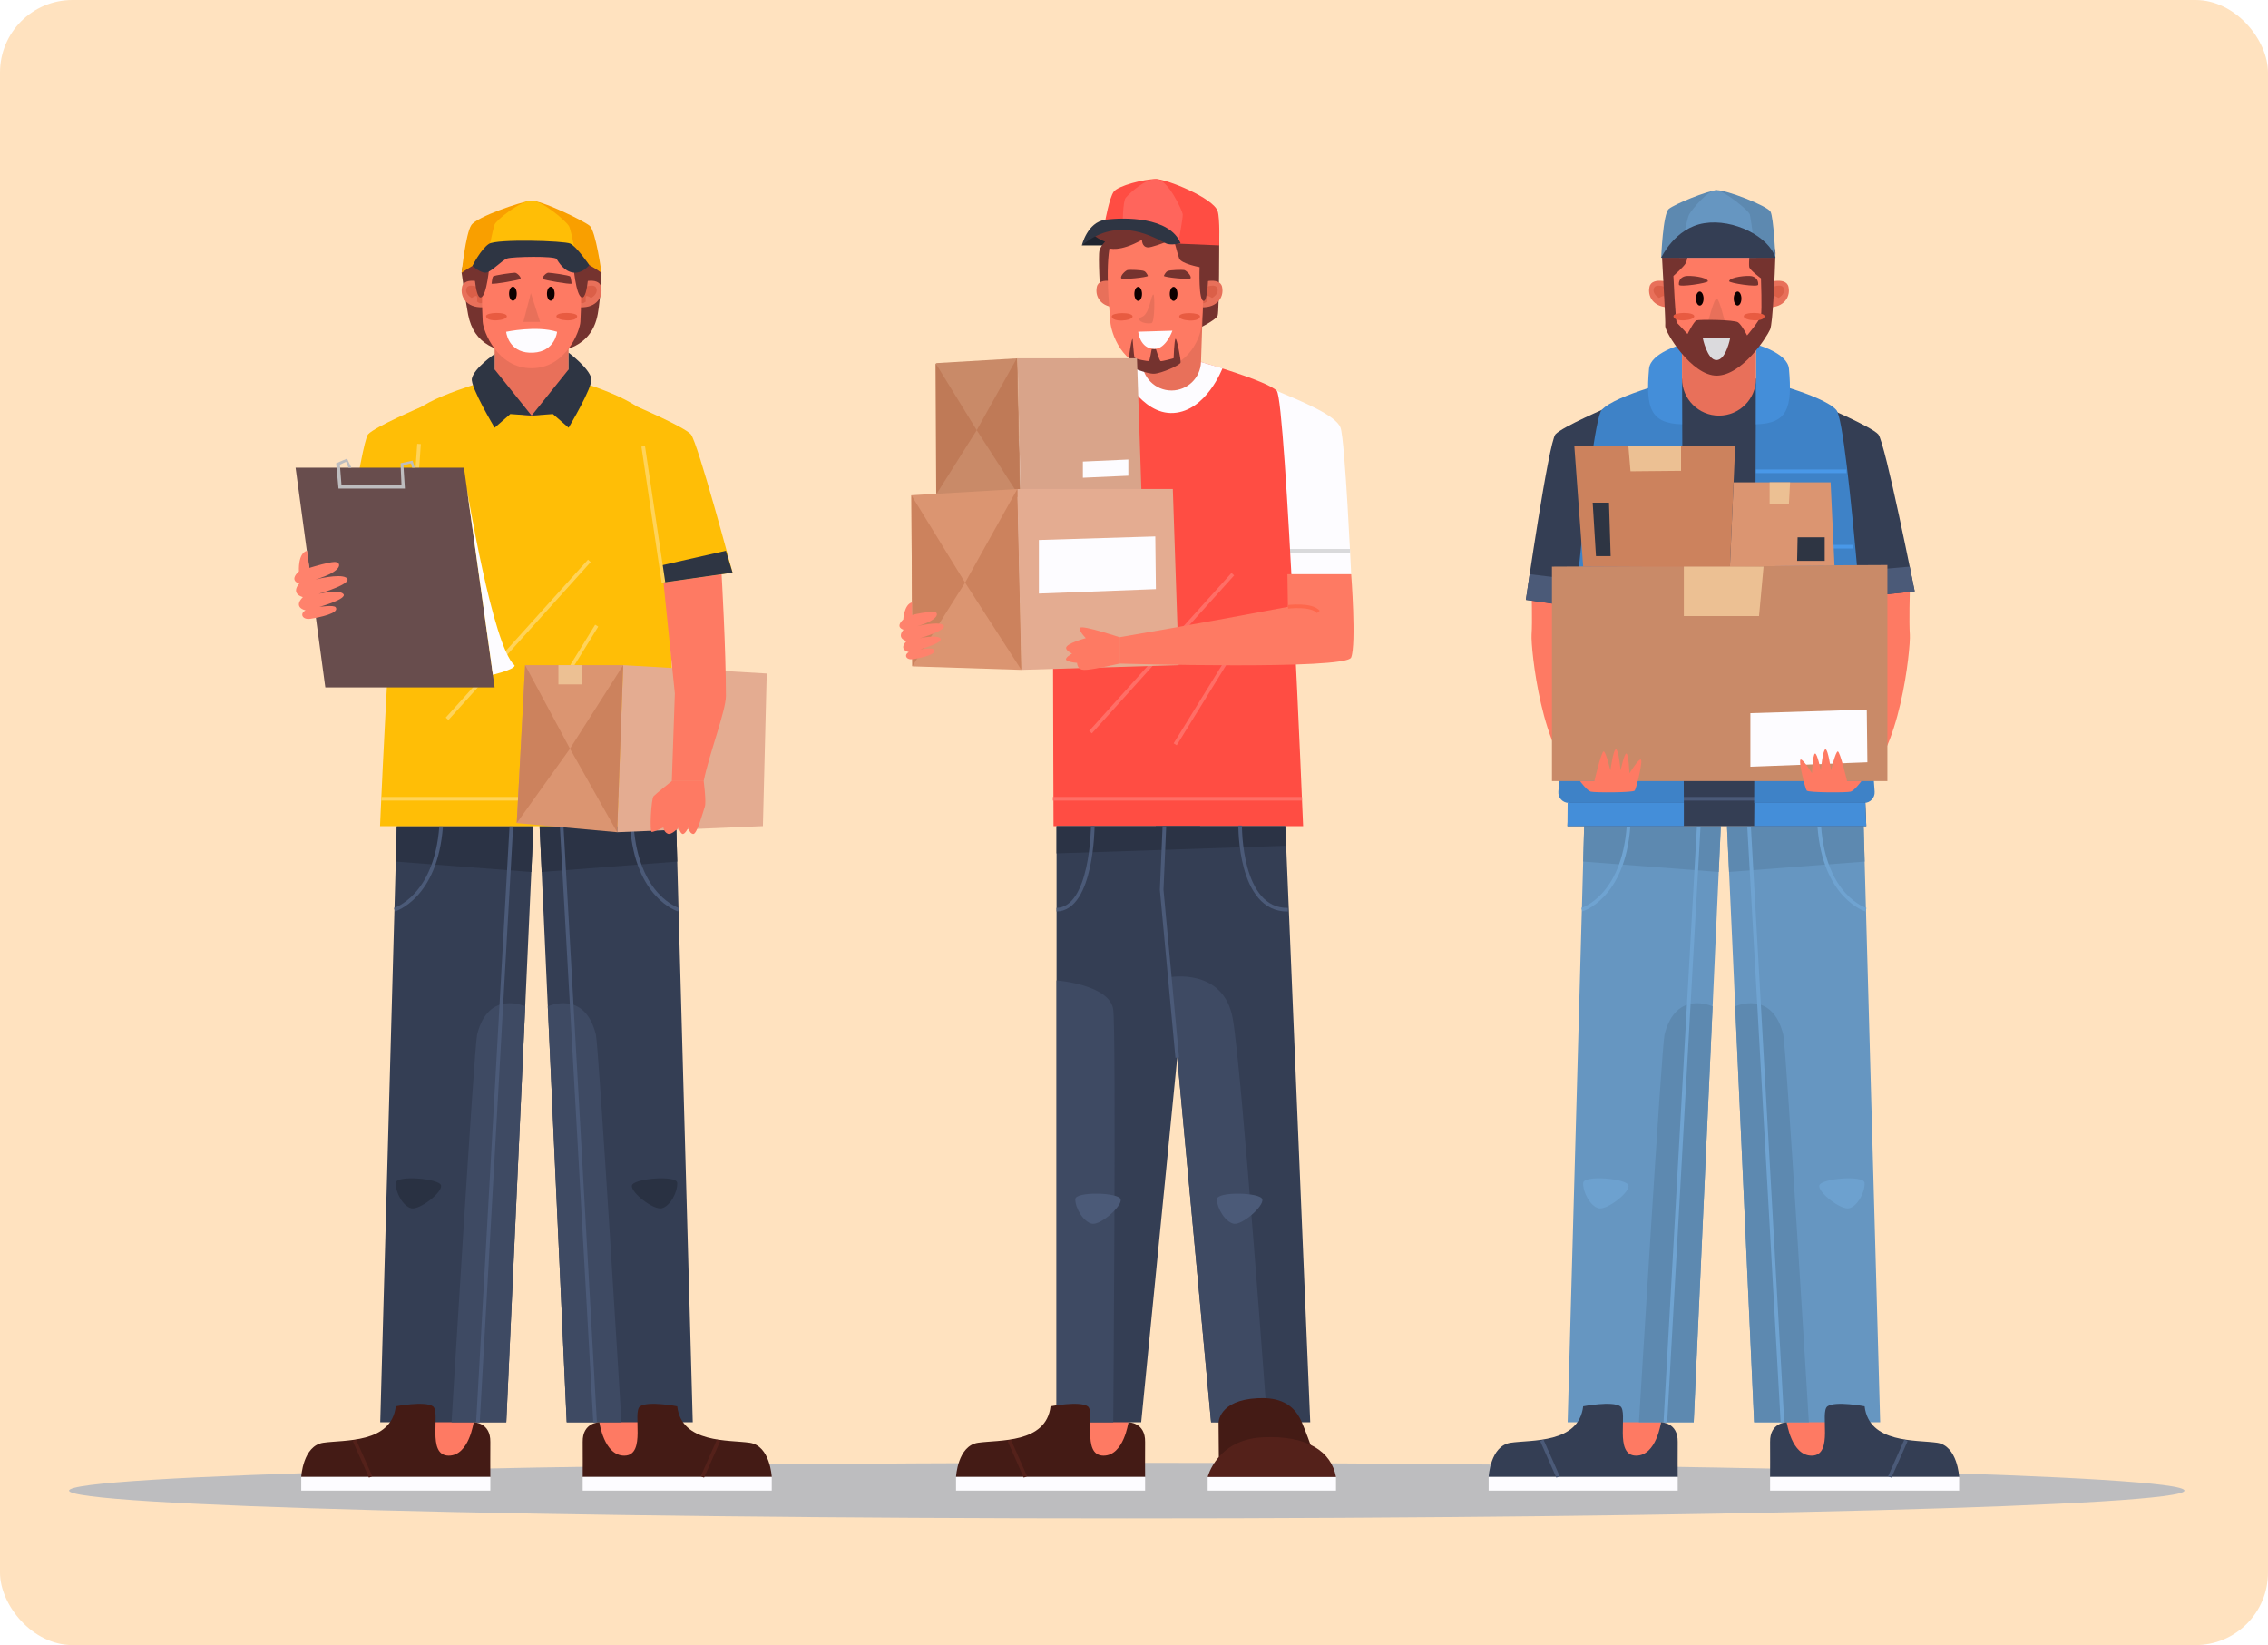 <svg width="313" height="227" viewBox="0 0 313 227" fill="none" xmlns="http://www.w3.org/2000/svg">
<rect width="313" height="227" rx="10" fill="#FFE2BF"/>
<mask id="mask0_5746_111765" style="mask-type:alpha" maskUnits="userSpaceOnUse" x="0" y="0" width="313" height="227">
<rect width="313" height="227" fill="#D9D9D9"/>
</mask>
<g mask="url(#mask0_5746_111765)">
<path d="M155.5 209.514C236.115 209.514 301.466 207.799 301.466 205.683C301.466 203.566 236.115 201.851 155.5 201.851C74.885 201.851 9.534 203.566 9.534 205.683C9.534 207.799 74.885 209.514 155.5 209.514Z" fill="#BDBDBF"/>
<path d="M57.246 190.698L56.234 201.945H65.053L65.612 190.698H57.246Z" fill="#FE7A63"/>
<path d="M54.756 113.997L52.477 196.253H69.871L73.614 113.997H54.756Z" fill="#343E54"/>
<path d="M54.757 113.997H73.615L73.327 120.318L54.621 118.886L54.757 113.997Z" fill="#2B3345"/>
<path d="M69.871 196.254L72.483 138.871C72.483 138.871 67.4 136.492 65.846 142.766C65.458 144.332 62.316 196.254 62.316 196.254H69.871Z" fill="#3E4A63"/>
<path d="M54.624 163.215C54.684 162.118 60.698 162.611 60.873 163.587C61.049 164.563 57.88 167.003 56.752 166.726C55.624 166.449 54.553 164.53 54.624 163.215Z" fill="#293142"/>
<path d="M70.57 113.997L65.96 196.253" stroke="#4B5A78" stroke-width="0.5" stroke-miterlimit="10"/>
<path d="M54.438 125.525C54.438 125.525 60.169 123.847 60.882 113.997" stroke="#4B5A78" stroke-width="0.5" stroke-miterlimit="10"/>
<path d="M61.904 200.863C64.735 200.895 65.362 196.252 65.362 196.252C65.362 196.252 67.716 196.252 67.668 198.976C67.649 200.024 67.668 203.797 67.668 203.797H41.576C41.576 203.797 41.786 199.5 44.615 199.081C47.444 198.662 54.015 199.221 54.622 194.052C54.622 194.052 58.626 193.283 59.743 194.052C60.861 194.82 58.826 200.828 61.904 200.863Z" fill="#441B15"/>
<path d="M67.668 203.796H41.576V205.682H67.668V203.796Z" fill="#FDFCFF"/>
<path d="M48.916 198.754L51.151 203.797" stroke="#54211A" stroke-width="0.5" stroke-miterlimit="10"/>
<path d="M90.838 190.698L91.851 201.945H83.032L82.473 190.698H90.838Z" fill="#FE7A63"/>
<path d="M93.327 113.997L95.606 196.253H78.212L74.469 113.997H93.327Z" fill="#343E54"/>
<path d="M93.327 113.997H74.469L74.756 120.318L93.462 118.886L93.327 113.997Z" fill="#2B3345"/>
<path d="M78.211 196.254L75.6 138.871C75.6 138.871 80.683 136.492 82.237 142.766C82.625 144.332 85.767 196.254 85.767 196.254H78.211Z" fill="#3E4A63"/>
<path d="M93.459 163.215C93.4 162.118 87.386 162.611 87.21 163.587C87.035 164.563 90.204 167.003 91.332 166.726C92.46 166.449 93.531 164.53 93.459 163.215Z" fill="#293142"/>
<path d="M77.515 113.997L82.125 196.253" stroke="#4B5A78" stroke-width="0.5" stroke-miterlimit="10"/>
<path d="M93.647 125.525C93.647 125.525 87.916 123.847 87.203 113.997" stroke="#4B5A78" stroke-width="0.5" stroke-miterlimit="10"/>
<path d="M86.18 200.863C83.349 200.895 82.722 196.252 82.722 196.252C82.722 196.252 80.368 196.252 80.416 198.976C80.435 200.024 80.416 203.797 80.416 203.797H106.508C106.508 203.797 106.298 199.5 103.469 199.081C100.64 198.662 94.069 199.221 93.462 194.052C93.462 194.052 89.459 193.283 88.341 194.052C87.223 194.82 89.257 200.828 86.18 200.863Z" fill="#441B15"/>
<path d="M106.507 203.796H80.415V205.682H106.507V203.796Z" fill="#FDFCFF"/>
<path d="M99.169 198.754L96.934 203.797" stroke="#54211A" stroke-width="0.5" stroke-miterlimit="10"/>
<path d="M58.184 56.128C58.184 56.128 51.742 58.879 50.799 59.927C49.856 60.975 46.715 82.77 46.715 82.77L56.248 84.132L58.184 56.128Z" fill="#FFBE06"/>
<path d="M63.711 37.65C63.711 37.65 64.3 41.856 64.606 43.425C65.392 47.459 68.484 48.847 73.263 48.847C78.043 48.847 81.697 47.717 82.497 43.32C82.916 41.015 83.014 37.65 83.014 37.65C83.014 37.65 81.397 29.96 72.804 29.96C64.212 29.96 63.711 37.65 63.711 37.65Z" fill="#75332F"/>
<path d="M68.264 52.248C68.264 52.248 58.24 54.9 56.877 57.351C54.664 61.335 52.45 113.998 52.45 113.998H93.689C93.689 113.998 91.68 60.254 89.884 57.834C87.474 54.585 78.47 52.248 78.47 52.248H68.264Z" fill="#FFBE06"/>
<path d="M81.334 77.393L61.698 99.188" stroke="#FFD359" stroke-width="0.5" stroke-miterlimit="10"/>
<path d="M82.35 86.334L73.381 100.864" stroke="#FFD359" stroke-width="0.5" stroke-miterlimit="10"/>
<path d="M52.618 110.219H93.541" stroke="#FFD359" stroke-width="0.5" stroke-miterlimit="10"/>
<path d="M57.83 61.256L56.248 84.134" stroke="#FFD359" stroke-width="0.5" stroke-miterlimit="10"/>
<path d="M87.955 56.128C87.955 56.128 94.397 58.879 95.34 59.927C96.284 60.975 101.096 79.016 101.096 79.016L91.564 80.378L87.955 56.128Z" fill="#FFBE06"/>
<path d="M79.654 39.1C79.654 39.1 82.619 38.03 82.959 39.586C83.3 41.141 82.085 42.696 79.654 42.356V39.1Z" fill="#E8705A"/>
<path d="M67.073 39.1C67.073 39.1 64.108 38.03 63.768 39.586C63.427 41.141 64.642 42.696 67.073 42.356V39.1Z" fill="#E8705A"/>
<path d="M66.15 39.678C66.15 39.678 64.604 38.997 64.368 39.809C64.132 40.621 65.108 41.111 65.108 41.111C65.108 41.111 65.704 40.7 65.809 40.883C65.914 41.067 65.835 41.617 65.835 41.617C65.835 41.617 66.516 42.206 66.726 41.493C66.936 40.779 66.85 39.897 66.15 39.678Z" fill="#DB5F48"/>
<path d="M80.533 39.678C80.533 39.678 82.079 38.997 82.314 39.809C82.55 40.621 81.574 41.111 81.574 41.111C81.574 41.111 80.978 40.7 80.874 40.883C80.769 41.067 80.847 41.617 80.847 41.617C80.847 41.617 80.166 42.206 79.957 41.493C79.747 40.779 79.833 39.897 80.533 39.678Z" fill="#DB5F48"/>
<path d="M68.263 45.491V52.247C68.263 55.066 70.548 57.35 73.366 57.35C76.184 57.35 78.469 55.065 78.469 52.247V45.491H68.263Z" fill="#E8705A"/>
<path d="M79.645 34.482C78.867 30.918 73.359 31.436 73.359 31.436C73.359 31.436 67.85 30.918 67.073 34.482C66.295 38.047 66.554 43.101 66.619 44.397C66.684 45.693 68.628 50.812 73.358 50.812C78.089 50.812 80.033 45.694 80.098 44.397C80.163 43.101 80.423 38.047 79.645 34.482Z" fill="#FE7A63"/>
<path d="M65.396 36.404C65.396 36.404 65.487 41.165 66.353 41.04C67.219 40.915 67.565 36.404 67.565 36.404H65.396Z" fill="#75332F"/>
<path d="M81.276 36.404C81.276 36.404 81.185 41.165 80.319 41.04C79.454 40.915 79.107 36.404 79.107 36.404H81.276Z" fill="#75332F"/>
<path d="M73.367 57.35L68.264 50.979V48.847C68.264 48.847 65.413 50.788 65.121 52.246C64.894 53.379 68.264 59.02 68.264 59.02L70.43 57.133L73.367 57.35Z" fill="#2E3543"/>
<path d="M73.367 57.35L78.47 50.979V48.663C78.47 48.663 81.321 50.788 81.614 52.246C81.841 53.379 78.47 59.019 78.47 59.019L76.305 57.133L73.367 57.35Z" fill="#2E3543"/>
<path d="M40.795 64.537L44.899 94.855H68.263L64.032 64.537H40.795Z" fill="#684D4D"/>
<path d="M43.975 81.939C43.975 81.939 46.807 81.287 47.395 81.967C47.983 82.647 44.079 83.747 44.079 83.747C44.079 83.747 46.067 83.441 46.328 83.796C46.922 84.601 44.141 85.192 42.821 85.385C41.703 85.548 41.335 84.653 42.17 84.219C42.17 84.219 40.369 83.849 41.8 82.394C41.8 82.394 40.064 81.992 41.297 80.521C41.297 80.521 39.813 80.159 41.256 78.833C41.256 78.833 41.077 76.333 42.376 75.999L42.702 78.362C43.543 78.109 45.238 77.6 46.113 77.547C47.194 77.482 47.446 78.827 43.538 79.959C43.538 79.959 46.812 79.129 47.771 79.705C48.73 80.281 46.068 81.31 43.975 81.939Z" fill="#FF826C"/>
<path d="M63.711 37.651C63.711 37.651 64.261 32.24 65.046 31.062C65.83 29.885 71.872 27.865 73.206 27.697C74.54 27.53 80.504 30.434 81.367 31.141C82.23 31.848 83.014 37.651 83.014 37.651C83.014 37.651 78.62 34.281 73.363 34.281C68.106 34.281 63.711 37.651 63.711 37.651Z" fill="#F99F00"/>
<path d="M67.198 35.671C67.198 35.671 68.01 31.663 68.246 31.008C68.482 30.353 71.843 27.69 73.359 27.69C74.874 27.69 78.148 30.536 78.515 31.191C78.882 31.846 79.516 35.671 79.516 35.671C79.516 35.671 73.957 32.266 67.198 35.671Z" fill="#FFBE06"/>
<path d="M65.197 36.686C65.197 36.686 66.378 34.358 67.477 33.651C68.575 32.944 77.834 33.217 78.697 33.61C79.56 34.002 81.328 36.573 81.328 36.573C81.328 36.573 80.424 37.772 79.129 37.616C77.835 37.459 77.089 36.163 76.815 35.731C76.54 35.3 70.772 35.417 70.027 35.653C69.281 35.888 67.829 37.515 67.084 37.619C66.338 37.724 65.197 36.686 65.197 36.686Z" fill="#2E3543"/>
<path d="M67.843 39.151C67.843 39.151 67.924 38.339 68.044 38.156C68.165 37.972 70.737 37.632 71.058 37.632C71.38 37.632 72.023 38.339 71.822 38.496C71.621 38.653 68.165 39.256 67.843 39.151Z" fill="#75332F"/>
<path d="M78.89 39.151C78.89 39.151 78.809 38.339 78.689 38.156C78.568 37.972 75.996 37.632 75.675 37.632C75.353 37.632 74.71 38.339 74.911 38.496C75.112 38.653 78.569 39.256 78.89 39.151Z" fill="#75332F"/>
<path d="M71.316 40.525C71.317 41.06 71.081 41.494 70.79 41.494C70.499 41.495 70.261 41.062 70.259 40.527C70.258 39.992 70.493 39.559 70.785 39.558C71.076 39.557 71.314 39.99 71.316 40.525Z" fill="#0D0000"/>
<path d="M67.076 43.634C67.046 43.067 69.929 42.998 69.952 43.634C69.975 44.271 67.122 44.515 67.076 43.634Z" fill="#E85B41"/>
<path d="M75.485 40.525C75.484 41.06 75.719 41.494 76.011 41.494C76.302 41.495 76.54 41.062 76.542 40.527C76.543 39.992 76.308 39.559 76.016 39.558C75.725 39.557 75.487 39.99 75.485 40.525Z" fill="#0D0000"/>
<path d="M79.659 43.634C79.689 43.067 76.806 42.998 76.783 43.634C76.76 44.271 79.613 44.515 79.659 43.634Z" fill="#E85B41"/>
<path d="M69.853 45.782C69.853 45.782 74.044 44.891 76.882 45.782C76.882 45.782 76.63 48.506 73.591 48.663C70.552 48.82 69.939 46.463 69.853 45.782Z" fill="#FDFCFF"/>
<path d="M73.264 40.45L72.228 44.42H74.533L73.264 40.45Z" fill="#E8705A"/>
<path d="M72.474 91.781L71.314 113.576L85.168 114.834L86.007 91.781H72.474Z" fill="#DB9571"/>
<path d="M86.009 91.781L105.813 92.934L105.289 113.995L85.17 114.834L86.009 91.781Z" fill="#E4AC91"/>
<path d="M99.585 79.232C99.585 79.232 100.184 89.515 100.184 96.026C100.184 98.069 97.855 104.067 97.116 107.779H92.715L93.134 95.694L91.565 80.378L99.585 79.232Z" fill="#FE7A63"/>
<path d="M92.713 107.78C92.713 107.78 90.526 109.507 90.199 109.866C89.871 110.225 89.617 114.813 89.959 114.798C90.301 114.784 91.549 114.181 91.549 114.181C91.549 114.181 91.63 114.829 92.16 115.044C92.69 115.26 93.668 114.181 93.668 114.181C93.668 114.181 93.848 114.958 94.182 115.073C94.516 115.188 95.016 114.181 95.016 114.181C95.016 114.181 95.103 114.976 95.648 115.082C96.192 115.188 97.045 111.952 97.271 111.305C97.498 110.658 97.114 107.781 97.114 107.781L92.713 107.78Z" fill="#FE7A63"/>
<path d="M91.565 80.378L91.215 78.029L100.184 75.999L101.098 79.016L91.565 80.378Z" fill="#2E3543"/>
<path d="M72.474 91.781L78.66 103.308L71.314 113.576L72.474 91.781Z" fill="#CC825D"/>
<path d="M86.007 91.781L78.661 103.308L85.169 114.834L86.007 91.781Z" fill="#CC825D"/>
<path d="M80.279 91.781H77.065V94.436H80.279V91.781Z" fill="#ECC093"/>
<path d="M91.563 80.379L88.768 61.59" stroke="#FFD359" stroke-width="0.5" stroke-miterlimit="10"/>
<path d="M46.395 63.925L46.716 67.419H55.882L55.673 64.201L56.721 63.924L56.877 64.537H57.244L56.945 63.56L55.28 63.921L55.41 66.913L47.133 66.965L46.906 64.118L47.761 63.717L48.093 64.537H48.495L47.901 63.28L46.395 63.925Z" fill="#BEBDBF"/>
<path d="M64.436 67.42C64.436 67.42 67.985 89.128 70.989 91.782C70.989 91.782 71.549 92.201 68.021 93.11L64.436 67.42Z" fill="#FDFCFF"/>
<path d="M146.756 55.615C146.756 55.615 142.164 58.732 140.794 60.279C139.674 61.544 140.061 83.122 140.061 83.122L146.756 84.133V55.615Z" fill="#FDFCFF"/>
<path d="M176.203 53.933C179.54 55.342 184.376 57.286 185.005 59.02C185.633 60.753 186.473 79.232 186.473 79.232H176.852C176.852 79.232 172.924 52.549 176.203 53.933Z" fill="#FDFCFF"/>
<path d="M177.567 75.999H186.315" stroke="#D9D9DB" stroke-width="0.5" stroke-miterlimit="10"/>
<path d="M179.84 113.998H145.396C145.396 113.998 145.186 59.816 145.396 57.351C145.605 54.886 157.605 49.815 157.605 49.815L165.745 49.951C165.745 49.951 174.945 52.563 176.203 53.934C177.46 55.305 179.84 113.998 179.84 113.998Z" fill="#FF4D43"/>
<path d="M154.676 51.132C154.676 51.132 157.441 57.261 161.967 56.982C166.493 56.702 168.713 50.812 168.713 50.812L165.745 49.951H157.286L154.676 51.132Z" fill="#FDFCFF"/>
<path d="M168.26 32.724C168.26 32.724 168.275 42.839 168.047 43.535C167.82 44.232 164.781 45.63 164.781 45.63L164.174 32.724H168.26Z" fill="#75332F"/>
<path d="M149.309 33.859H155.72C155.72 33.859 155.736 30.995 154.339 30.995C151.017 30.995 149.309 33.859 149.309 33.859Z" fill="#1F242E"/>
<path d="M155.09 30.995C155.09 30.995 151.161 31.456 150.846 32.012C150.532 32.567 152.515 33.353 152.515 33.353C152.515 33.353 151.947 33.859 151.737 34.558C151.524 35.267 151.842 40.55 151.842 40.55L154.871 40.676L155.09 30.995Z" fill="#75332F"/>
<path d="M166.001 42.402L165.747 49.949C165.673 52.144 163.873 53.884 161.678 53.884C159.429 53.884 157.606 52.061 157.606 49.813V42.402H166.001Z" fill="#E8705A"/>
<path d="M147.611 190.698L146.599 201.945H155.418L155.976 190.698H147.611Z" fill="#FE7A63"/>
<path d="M170.137 79.231L150.5 101.025" stroke="#FF6E66" stroke-width="0.5" stroke-miterlimit="10"/>
<path d="M171.153 88.172L162.184 102.702" stroke="#FF6E66" stroke-width="0.5" stroke-miterlimit="10"/>
<path d="M165.353 39.1C165.353 39.1 168.317 38.03 168.658 39.586C168.998 41.141 167.783 42.696 165.353 42.356V39.1Z" fill="#E8705A"/>
<path d="M154.676 39.1C154.676 39.1 151.711 38.03 151.371 39.586C151.03 41.141 152.246 42.696 154.676 42.356V39.1Z" fill="#E8705A"/>
<path d="M166.229 39.678C166.229 39.678 167.775 38.997 168.011 39.809C168.247 40.621 167.271 41.111 167.271 41.111C167.271 41.111 166.675 40.7 166.57 40.883C166.465 41.067 166.544 41.617 166.544 41.617C166.544 41.617 165.863 42.206 165.653 41.493C165.443 40.779 165.529 39.897 166.229 39.678Z" fill="#DB5F48"/>
<path d="M165.806 33.61C165.029 30.046 159.52 30.564 159.52 30.564C159.52 30.564 154.012 30.046 153.234 33.61C152.457 37.175 153.172 43.123 153.237 44.419C153.302 45.715 154.789 50.811 159.52 50.811C164.25 50.811 165.749 46.191 165.814 44.895C165.88 43.599 166.584 37.175 165.806 33.61Z" fill="#FE7A63"/>
<path d="M152.994 34.241C152.994 34.241 154.442 34.87 157.604 33.089C157.604 33.089 157.554 34.084 158.417 34.136C159.28 34.189 164.392 32.009 164.392 32.009C164.392 32.009 153.745 26.588 152.994 34.241Z" fill="#75332F"/>
<path d="M161.968 32.934C161.968 32.934 162.473 34.925 162.737 35.658C163.001 36.391 165.554 36.863 165.554 36.863C165.554 36.863 165.357 41.72 166.17 41.518C166.983 41.316 166.802 32.724 166.802 32.724L161.968 32.934Z" fill="#75332F"/>
<path d="M161.439 40.547C161.438 41.082 161.673 41.516 161.965 41.517C162.256 41.517 162.494 41.085 162.496 40.55C162.497 40.015 162.262 39.581 161.97 39.58C161.678 39.58 161.441 40.013 161.439 40.547Z" fill="#0D0000"/>
<path d="M165.612 43.659C165.642 43.092 162.759 43.022 162.736 43.659C162.713 44.295 165.566 44.54 165.612 43.659Z" fill="#E85B41"/>
<path d="M164.312 38.393C164.457 38.005 163.677 37.314 163.433 37.259C163.189 37.204 161.46 37.241 161.134 37.406C160.809 37.571 160.625 38.065 160.625 38.065C160.625 38.267 164.219 38.639 164.312 38.393Z" fill="#75332F"/>
<path d="M157.606 40.547C157.607 41.082 157.372 41.516 157.08 41.517C156.789 41.517 156.552 41.085 156.55 40.55C156.549 40.015 156.784 39.581 157.075 39.58C157.367 39.58 157.604 40.013 157.606 40.547Z" fill="#0D0000"/>
<path d="M153.431 43.659C153.402 43.092 156.285 43.022 156.308 43.659C156.331 44.295 153.477 44.54 153.431 43.659Z" fill="#E85B41"/>
<path d="M154.732 38.393C154.587 38.005 155.367 37.314 155.611 37.259C155.855 37.204 157.585 37.241 157.91 37.406C158.235 37.571 158.419 38.065 158.419 38.065C158.418 38.267 154.825 38.639 154.732 38.393Z" fill="#75332F"/>
<path d="M156.307 46.749C156.307 46.749 156.489 49.019 156.548 49.298C156.607 49.578 158.459 49.857 158.563 49.822C158.668 49.788 158.947 48.146 158.947 48.146H159.52C159.52 48.146 159.995 49.758 160.17 49.825C160.344 49.892 161.966 49.438 161.966 49.438C161.966 49.438 162.056 46.889 162.231 46.749C162.405 46.609 162.999 49.683 162.929 50.032C162.859 50.381 160.275 51.534 159.262 51.569C158.249 51.604 155.839 50.591 155.734 50.486C155.629 50.381 156.076 46.889 156.307 46.749Z" fill="#75332F"/>
<path d="M157.076 45.77L161.801 45.63C161.801 45.63 160.929 48.145 159.327 48.145C157.306 48.145 157.076 45.77 157.076 45.77Z" fill="#FDFCFF"/>
<path d="M152.514 30.539C152.514 30.539 153.091 27.293 153.703 26.454C154.314 25.616 157.919 24.707 159.522 24.708C160.978 24.709 167.449 27.306 168.048 29.144C168.38 30.164 168.256 33.859 168.256 33.859L161.591 33.579C161.591 33.579 158.185 29.944 152.514 30.539Z" fill="#FF4D43"/>
<path d="M162.603 33.579C162.603 33.579 163.283 30.015 163.228 29.561C163.172 29.108 161.219 24.707 159.522 24.707C158.05 24.707 156.122 26.436 155.37 27.274C154.942 27.751 154.943 30.994 154.943 30.994L162.603 33.579Z" fill="#FF655C"/>
<path d="M149.309 33.857C149.309 33.857 150.036 30.671 152.547 30.321C155.058 29.972 161.439 29.875 162.936 33.578C162.936 33.578 161.522 33.904 160.905 33.578C158.418 32.264 153.919 30.015 149.309 33.857Z" fill="#2E3543"/>
<path d="M129.212 50.102L129.311 68.23L140.859 68.599L140.434 49.444L129.212 50.102Z" fill="#C98A68"/>
<path d="M140.433 49.445L156.91 49.438L157.538 68.102L140.857 68.6L140.433 49.445Z" fill="#D9A48A"/>
<path d="M149.448 63.689L155.72 63.409V65.644L149.448 65.924V63.689Z" fill="#FDFCFF"/>
<path d="M129.108 50.103L134.798 59.36L129.206 68.232L129.108 50.103Z" fill="#BF7A57"/>
<path d="M140.329 49.444L134.798 59.358L140.755 68.599L140.329 49.444Z" fill="#BF7A57"/>
<path d="M159.195 40.64C158.827 40.573 158.687 43.307 157.606 43.72C156.611 44.099 157.793 44.782 158.914 44.587C159.393 44.504 159.354 40.669 159.195 40.64Z" fill="#E8705A"/>
<path d="M145.303 110.219H179.683" stroke="#FF6E66" stroke-width="0.5" stroke-miterlimit="10"/>
<path d="M159.503 113.997L167.138 196.253H180.82L177.386 113.997H159.503Z" fill="#343E54"/>
<path d="M145.812 113.997V196.253H157.493L165.627 113.997H145.812Z" fill="#343E54"/>
<path d="M145.812 135.29C145.812 135.29 153.215 135.849 153.637 139.342C154.059 142.835 153.637 196.253 153.637 196.253H145.812V135.29Z" fill="#3E4A63"/>
<path d="M145.812 113.997H177.386V116.708L145.812 117.756V113.997Z" fill="#2B3345"/>
<path d="M167.139 196.254L161.439 134.844C161.439 134.844 168.891 133.475 170.137 140.6C171.384 147.726 174.897 196.324 174.897 196.324L167.139 196.254Z" fill="#3E4A63"/>
<path d="M167.95 165.478C167.946 164.38 173.979 164.523 174.21 165.487C174.442 166.452 171.42 169.071 170.278 168.86C169.136 168.649 167.955 166.795 167.95 165.478Z" fill="#4B5A78"/>
<path d="M148.399 165.478C148.395 164.38 154.428 164.523 154.66 165.487C154.891 166.452 151.869 169.071 150.727 168.86C149.585 168.65 148.405 166.795 148.399 165.478Z" fill="#4B5A78"/>
<path d="M160.696 113.997L160.319 122.773L162.469 145.936" stroke="#4B5A78" stroke-width="0.5" stroke-miterlimit="10"/>
<path d="M150.812 113.997C150.812 113.997 150.734 125.436 145.812 125.525" stroke="#4B5A78" stroke-width="0.5" stroke-miterlimit="10"/>
<path d="M171.152 113.917C171.152 113.917 170.998 125.646 177.739 125.526" stroke="#4B5A78" stroke-width="0.5" stroke-miterlimit="10"/>
<path d="M152.269 200.863C155.1 200.895 155.727 196.252 155.727 196.252C155.727 196.252 158.081 196.252 158.033 198.976C158.014 200.024 158.033 203.797 158.033 203.797H131.941C131.941 203.797 132.15 199.5 134.98 199.081C137.809 198.662 144.38 199.221 144.987 194.052C144.987 194.052 148.99 193.283 150.108 194.052C151.226 194.82 149.191 200.828 152.269 200.863Z" fill="#441B15"/>
<path d="M158.033 203.796H131.941V205.682H158.033V203.796Z" fill="#FDFCFF"/>
<path d="M139.281 198.754L141.517 203.797" stroke="#54211A" stroke-width="0.5" stroke-miterlimit="10"/>
<path d="M168.207 201.052L168.168 196.322C168.168 196.322 168.168 193.201 173.549 192.938C175.531 192.842 178.325 193.073 179.661 196.252C180.998 199.431 181.443 201.275 181.443 201.275L168.207 201.052Z" fill="#441B15"/>
<path d="M166.667 205.682V203.796H184.375V205.682H166.667Z" fill="#FDFCFF"/>
<path d="M166.667 203.797C166.667 203.797 167.945 198.649 174.222 198.335C180.499 198.021 183.747 200.352 184.376 203.797H166.667Z" fill="#54211A"/>
<path d="M125.78 68.337L125.907 91.95L140.949 92.431L140.395 67.481L125.78 68.337Z" fill="#DB9571"/>
<path d="M140.396 67.479L161.857 67.471L162.676 91.781L140.949 92.43L140.396 67.479Z" fill="#E4AC91"/>
<path d="M125.78 68.337L133.191 80.394L125.907 91.949L125.78 68.337Z" fill="#CC825D"/>
<path d="M140.396 67.481L133.192 80.394L140.95 92.431L140.396 67.481Z" fill="#CC825D"/>
<path d="M186.473 79.232C186.473 79.232 187.205 88.835 186.473 90.722C185.79 92.48 154.509 91.568 154.509 91.568V87.927C154.509 87.927 165.999 85.971 177.739 83.736L177.672 79.232H186.473Z" fill="#FE7A63"/>
<path d="M149.853 88.053C149.853 88.053 148.816 87.039 149.077 86.627C149.338 86.216 154.508 87.928 154.508 87.928V91.569C152.085 92.097 149.961 92.567 149.302 92.396C148.643 92.226 148.642 91.465 148.642 91.465C148.642 91.465 147.64 91.414 147.207 91.125C146.774 90.836 147.955 90.183 147.955 90.183C147.955 90.183 147.156 89.826 147.13 89.427C147.09 88.781 149.853 88.053 149.853 88.053Z" fill="#FE7A63"/>
<path d="M126.936 88.076C126.936 88.076 129.305 87.53 129.797 88.099C130.289 88.668 127.023 89.588 127.023 89.588C127.023 89.588 128.686 89.332 128.904 89.629C129.401 90.303 127.074 90.798 125.97 90.959C125.034 91.095 124.727 90.347 125.425 89.984C125.425 89.984 123.918 89.674 125.115 88.456C125.115 88.456 123.663 88.12 124.694 86.889C124.694 86.889 123.453 86.587 124.66 85.478C124.66 85.478 124.772 83.402 125.859 83.122L125.868 84.868C126.571 84.656 127.991 84.445 128.723 84.401C129.627 84.347 129.839 85.472 126.569 86.42C126.569 86.42 129.308 85.725 130.111 86.207C130.913 86.689 128.687 87.549 126.936 88.076Z" fill="#FF826C"/>
<path d="M177.74 83.736C177.74 83.736 180.976 83.317 181.942 84.435" stroke="#FE674C" stroke-width="0.5" stroke-miterlimit="10"/>
<path d="M143.376 74.513L159.44 74.023L159.522 81.289L143.376 81.903V74.513Z" fill="#FDFCFF"/>
<path d="M263.571 81.438C263.571 81.438 263.445 85.816 263.571 87.591C263.696 89.366 262.192 104.467 256.89 107.779H252.657C252.657 107.779 257.175 87.517 257.661 82.407C257.661 82.407 260.629 80.944 263.571 81.438Z" fill="#FE7A63"/>
<path d="M251.824 56.128C251.824 56.128 258.266 58.879 259.209 59.927C260.153 60.975 264.242 81.598 264.242 81.598L254.709 82.586L251.824 56.128Z" fill="#343E54"/>
<path d="M264.242 81.599L263.554 78.189L254.317 78.984L254.709 82.587L264.242 81.599Z" fill="#4B5A78"/>
<path d="M211.37 81.438C211.37 81.438 211.495 85.816 211.37 87.591C211.245 89.366 212.748 104.467 218.051 107.779H222.283C222.283 107.779 217.765 87.517 217.279 82.407C217.279 82.407 214.311 80.944 211.37 81.438Z" fill="#FE7A63"/>
<path d="M221.115 190.7L220.102 201.947H228.921L229.48 190.7H221.115Z" fill="#FE7A63"/>
<path d="M218.626 113.997L216.346 196.253H233.741L237.484 113.997H218.626Z" fill="#6696C1"/>
<path d="M218.626 113.997H237.484L237.196 120.318L218.49 118.886L218.626 113.997Z" fill="#5D89B0"/>
<path d="M233.743 196.254L236.354 138.871C236.354 138.871 231.271 136.492 229.717 142.766C229.329 144.332 226.187 196.254 226.187 196.254H233.743Z" fill="#5D89B0"/>
<path d="M218.494 163.215C218.553 162.118 224.567 162.611 224.743 163.587C224.918 164.563 221.749 167.003 220.621 166.726C219.493 166.449 218.422 164.53 218.494 163.215Z" fill="#6DA1CF"/>
<path d="M234.439 113.997L229.829 196.253" stroke="#6FA3D1" stroke-width="0.5" stroke-miterlimit="10"/>
<path d="M218.307 125.525C218.307 125.525 224.038 123.847 224.751 113.997" stroke="#6FA3D1" stroke-width="0.5" stroke-miterlimit="10"/>
<path d="M225.772 200.863C228.603 200.895 229.23 196.252 229.23 196.252C229.23 196.252 231.584 196.252 231.535 198.976C231.517 200.024 231.535 203.797 231.535 203.797H205.444C205.444 203.797 205.653 199.5 208.483 199.081C211.312 198.662 217.883 199.221 218.49 194.052C218.49 194.052 222.493 193.283 223.611 194.052C224.729 194.82 222.694 200.828 225.772 200.863Z" fill="#343E54"/>
<path d="M231.535 203.796H205.444V205.682H231.535V203.796Z" fill="#FDFCFF"/>
<path d="M212.785 198.754L215.02 203.797" stroke="#4B5A78" stroke-width="0.5" stroke-miterlimit="10"/>
<path d="M254.707 190.7L255.719 201.947H246.9L246.341 190.7H254.707Z" fill="#FE7A63"/>
<path d="M257.196 113.997L259.476 196.253H242.082L238.338 113.997H257.196Z" fill="#6696C1"/>
<path d="M257.196 113.997H238.338L238.626 120.318L257.332 118.886L257.196 113.997Z" fill="#5D89B0"/>
<path d="M242.079 196.254L239.468 138.871C239.468 138.871 244.551 136.492 246.104 142.766C246.492 144.332 249.635 196.254 249.635 196.254H242.079Z" fill="#5D89B0"/>
<path d="M257.327 163.215C257.267 162.118 251.253 162.611 251.078 163.587C250.902 164.563 254.071 167.003 255.2 166.726C256.327 166.449 257.398 164.53 257.327 163.215Z" fill="#6DA1CF"/>
<path d="M241.381 113.997L245.991 196.253" stroke="#6FA3D1" stroke-width="0.5" stroke-miterlimit="10"/>
<path d="M257.514 125.525C257.514 125.525 251.784 123.847 251.071 113.997" stroke="#6FA3D1" stroke-width="0.5" stroke-miterlimit="10"/>
<path d="M250.047 200.863C247.216 200.895 246.589 196.252 246.589 196.252C246.589 196.252 244.236 196.252 244.284 198.976C244.303 200.024 244.284 203.797 244.284 203.797H270.376C270.376 203.797 270.166 199.5 267.337 199.081C264.508 198.662 257.937 199.221 257.33 194.052C257.33 194.052 253.326 193.283 252.208 194.052C251.091 194.82 253.125 200.828 250.047 200.863Z" fill="#343E54"/>
<path d="M270.376 203.796H244.285V205.682H270.376V203.796Z" fill="#FDFCFF"/>
<path d="M263.038 198.754L260.803 203.797" stroke="#4B5A78" stroke-width="0.5" stroke-miterlimit="10"/>
<path d="M222.054 56.128C222.054 56.128 215.612 58.879 214.668 59.927C213.725 60.975 210.584 82.77 210.584 82.77L220.117 84.132L222.054 56.128Z" fill="#343E54"/>
<path d="M210.584 82.771L211.107 79.232L220.378 80.365L220.117 84.133L210.584 82.771Z" fill="#4B5A78"/>
<path d="M232.133 52.248C232.133 52.248 222.109 54.9 220.747 57.351C218.533 61.335 216.32 113.998 216.32 113.998H257.559C257.559 113.998 255.549 60.254 253.754 57.834C251.344 54.585 242.34 52.248 242.34 52.248H232.133Z" fill="#343E54"/>
<path d="M216.486 110.22H257.409" stroke="#4B5A78" stroke-width="0.5" stroke-miterlimit="10"/>
<path d="M232.132 52.248C232.132 52.248 222.932 54.437 221.043 56.572C219.35 58.485 215.788 100.521 215.066 109.224C214.996 110.069 215.663 110.793 216.511 110.793H232.382L232.132 52.248Z" fill="#3E82C7"/>
<path d="M232.131 47.528C232.131 47.528 227.776 48.669 227.579 50.886C227.098 56.304 227.782 58.445 232.131 58.542V47.528Z" fill="#448ED9"/>
<path d="M242.338 52.248C242.338 52.248 251.538 54.437 253.428 56.572C255.122 58.486 258.113 100.587 258.712 109.245C258.77 110.082 258.106 110.793 257.266 110.793H242.088L242.338 52.248Z" fill="#3E82C7"/>
<path d="M242.339 65.03H254.823" stroke="#4998E8" stroke-width="0.5" stroke-miterlimit="10"/>
<path d="M242.339 75.438H255.668" stroke="#4998E8" stroke-width="0.5" stroke-miterlimit="10"/>
<path d="M242.339 47.528C242.339 47.528 246.695 48.669 246.891 50.886C247.372 56.304 246.689 58.445 242.339 58.542V47.528Z" fill="#448ED9"/>
<path d="M245.203 77.393L225.567 99.188" stroke="#FFD359" stroke-width="0.5" stroke-miterlimit="10"/>
<path d="M246.218 86.334L237.249 100.864" stroke="#FFD359" stroke-width="0.5" stroke-miterlimit="10"/>
<path d="M243.522 39.1C243.522 39.1 246.487 38.03 246.827 39.586C247.167 41.141 245.952 42.696 243.522 42.356V39.1Z" fill="#E8705A"/>
<path d="M230.942 39.1C230.942 39.1 227.977 38.03 227.637 39.586C227.297 41.141 228.512 42.696 230.942 42.356V39.1Z" fill="#E8705A"/>
<path d="M230.019 39.678C230.019 39.678 228.473 38.997 228.237 39.809C228.002 40.621 228.978 41.111 228.978 41.111C228.978 41.111 229.574 40.7 229.678 40.883C229.783 41.067 229.705 41.617 229.705 41.617C229.705 41.617 230.386 42.206 230.595 41.493C230.805 40.779 230.719 39.897 230.019 39.678Z" fill="#DB5F48"/>
<path d="M244.401 39.678C244.401 39.678 245.946 38.997 246.182 39.809C246.418 40.621 245.442 41.111 245.442 41.111C245.442 41.111 244.846 40.7 244.741 40.883C244.636 41.067 244.715 41.617 244.715 41.617C244.715 41.617 244.034 42.206 243.824 41.493C243.615 40.779 243.7 39.897 244.401 39.678Z" fill="#DB5F48"/>
<path d="M232.132 45.491V52.247C232.132 55.066 234.417 57.35 237.235 57.35C240.054 57.35 242.338 55.065 242.338 52.247V45.491H232.132Z" fill="#E8705A"/>
<path d="M243.746 33.196C242.914 30.702 240.301 30.464 236.926 30.464C233.552 30.464 230.939 30.701 230.107 33.196C229.276 35.691 230.416 43.234 230.891 45.135C231.366 47.035 234.314 50.888 236.998 50.888C239.682 50.888 242.629 47.036 243.104 45.135C243.58 43.234 244.577 35.691 243.746 33.196Z" fill="#FE7A63"/>
<path d="M235.706 44.5C235.706 44.5 236.561 41.066 236.939 41.194C237.316 41.322 238.062 44.5 238.062 44.5H235.706Z" fill="#E8705A"/>
<path d="M231.33 33.636C230.209 33.636 229.319 34.578 229.383 35.697C229.563 38.811 229.874 44.412 229.813 44.971C229.727 45.749 233.449 51.879 236.94 51.831C240.43 51.782 243.783 46.587 244.285 45.468C244.668 44.615 244.929 38.015 245.031 34.932C245.059 34.09 244.347 33.413 243.507 33.48L241.549 33.636C241.549 33.636 241.306 36.409 241.403 36.847C241.501 37.285 243.025 38.404 243.025 38.404C243.025 38.404 243.187 42.782 243.025 43.512C242.863 44.242 241.111 46.285 241.111 46.285C241.111 46.285 240.404 44.874 239.882 44.485C239.36 44.096 234.493 44.076 234.129 44.207C233.765 44.339 232.89 46.09 232.89 46.09C232.89 46.09 231.593 44.679 231.414 44.533C231.236 44.388 230.942 38.073 230.942 38.073C230.942 38.073 232.354 36.847 232.646 36.312C232.938 35.777 233.182 33.636 233.182 33.636H231.33Z" fill="#75332F"/>
<path d="M231.702 39.278C231.702 39.278 231.558 38.353 232.591 38.107C233.153 37.973 235.63 38.218 235.706 38.802C235.739 39.055 231.684 39.683 231.702 39.278Z" fill="#75332F"/>
<path d="M242.638 39.278C242.638 39.278 242.782 38.353 241.748 38.107C241.187 37.973 238.71 38.218 238.633 38.802C238.601 39.055 242.656 39.683 242.638 39.278Z" fill="#75332F"/>
<path d="M235.104 41.194C235.105 41.728 234.87 42.163 234.579 42.163C234.287 42.164 234.05 41.731 234.048 41.196C234.047 40.661 234.282 40.227 234.573 40.227C234.865 40.226 235.103 40.659 235.104 41.194Z" fill="#0D0000"/>
<path d="M230.944 43.634C230.914 43.067 233.797 42.998 233.82 43.634C233.843 44.271 230.989 44.515 230.944 43.634Z" fill="#E85B41"/>
<path d="M239.272 41.194C239.271 41.728 239.506 42.163 239.798 42.163C240.089 42.164 240.327 41.731 240.328 41.196C240.33 40.661 240.095 40.227 239.803 40.227C239.511 40.226 239.273 40.659 239.272 41.194Z" fill="#0D0000"/>
<path d="M243.525 43.634C243.555 43.067 240.672 42.998 240.649 43.634C240.626 44.271 243.48 44.515 243.525 43.634Z" fill="#E85B41"/>
<path d="M214.183 78.189V107.78H260.472V77.966L214.183 78.189Z" fill="#C98A68"/>
<path d="M241.564 98.407L257.627 97.918L257.71 105.183L241.564 105.797V98.407Z" fill="#FDFCFF"/>
<path d="M218.49 78.19L217.272 61.59H239.468L238.741 78.19H218.49Z" fill="#CC825D"/>
<path d="M238.742 78.19L239.252 66.558H252.636L253.171 78.002L238.742 78.19Z" fill="#DB9571"/>
<path d="M218.051 107.78H220.034C220.034 107.78 221.003 103.641 221.32 103.689C221.636 103.737 222.246 106.316 222.246 106.316C222.246 106.316 222.644 103.348 223.018 103.397C223.391 103.446 223.658 106.316 223.658 106.316C223.658 106.316 224.154 103.884 224.459 103.981C224.764 104.078 224.879 106.705 224.879 106.705C224.879 106.705 226.099 104.71 226.442 104.808C226.786 104.905 225.832 108.797 225.603 109.089C225.374 109.381 220.073 109.381 219.539 109.235C219.004 109.089 218.051 107.78 218.051 107.78Z" fill="#FE7A63"/>
<path d="M256.89 107.78H254.907C254.907 107.78 253.938 103.641 253.621 103.689C253.305 103.738 252.695 106.316 252.695 106.316C252.695 106.316 252.297 103.348 251.924 103.397C251.551 103.446 251.284 106.316 251.284 106.316C251.284 106.316 250.788 103.884 250.483 103.981C250.178 104.078 250.064 106.705 250.064 106.705C250.064 106.705 248.843 104.71 248.5 104.808C248.156 104.905 249.11 108.797 249.339 109.089C249.568 109.381 254.869 109.381 255.403 109.235C255.937 109.089 256.89 107.78 256.89 107.78Z" fill="#FE7A63"/>
<path d="M232.382 78.189V85.008H242.759L243.385 78.189H232.382Z" fill="#ECC093"/>
<path d="M224.731 61.59L225.023 65.031L231.996 64.966V61.59H224.731Z" fill="#ECC093"/>
<path d="M244.223 66.558V69.538H246.882L247.044 66.558H244.223Z" fill="#ECC093"/>
<path d="M248.082 74.144H251.822V77.393H248.017L248.082 74.144Z" fill="#2E3543"/>
<path d="M219.802 69.357H222.053L222.283 76.737H220.256L219.802 69.357Z" fill="#2E3543"/>
<path d="M216.347 110.792L216.32 113.997H232.384V110.792H216.347Z" fill="#448ED9"/>
<path d="M242.116 110.792L242.088 113.997H257.558L257.432 110.792H242.116Z" fill="#448ED9"/>
<path d="M229.26 35.563C229.26 35.563 229.49 29.511 230.3 28.834C231.109 28.157 235.649 26.311 236.93 26.249C238.212 26.188 243.904 28.403 244.342 29.203C244.781 30.003 245.03 35.563 245.03 35.563H229.26Z" fill="#5D89B0"/>
<path d="M231.762 35.562C231.762 35.562 232.768 30.187 233.123 29.572C233.479 28.956 235.796 26.064 236.932 26.249C238.067 26.433 241.359 29.018 241.502 29.633C241.646 30.248 242.356 35.562 242.356 35.562H231.762Z" fill="#6696C1"/>
<path d="M229.26 35.563C229.26 35.563 231.125 31.444 235.201 30.798C239.276 30.151 244.125 32.667 245.03 35.563H229.26Z" fill="#343E54"/>
<path d="M234.985 46.624H238.783C238.783 46.624 238.212 49.692 236.884 49.689C235.602 49.686 234.985 46.624 234.985 46.624Z" fill="#DBDADD"/>
</g>
</svg>
